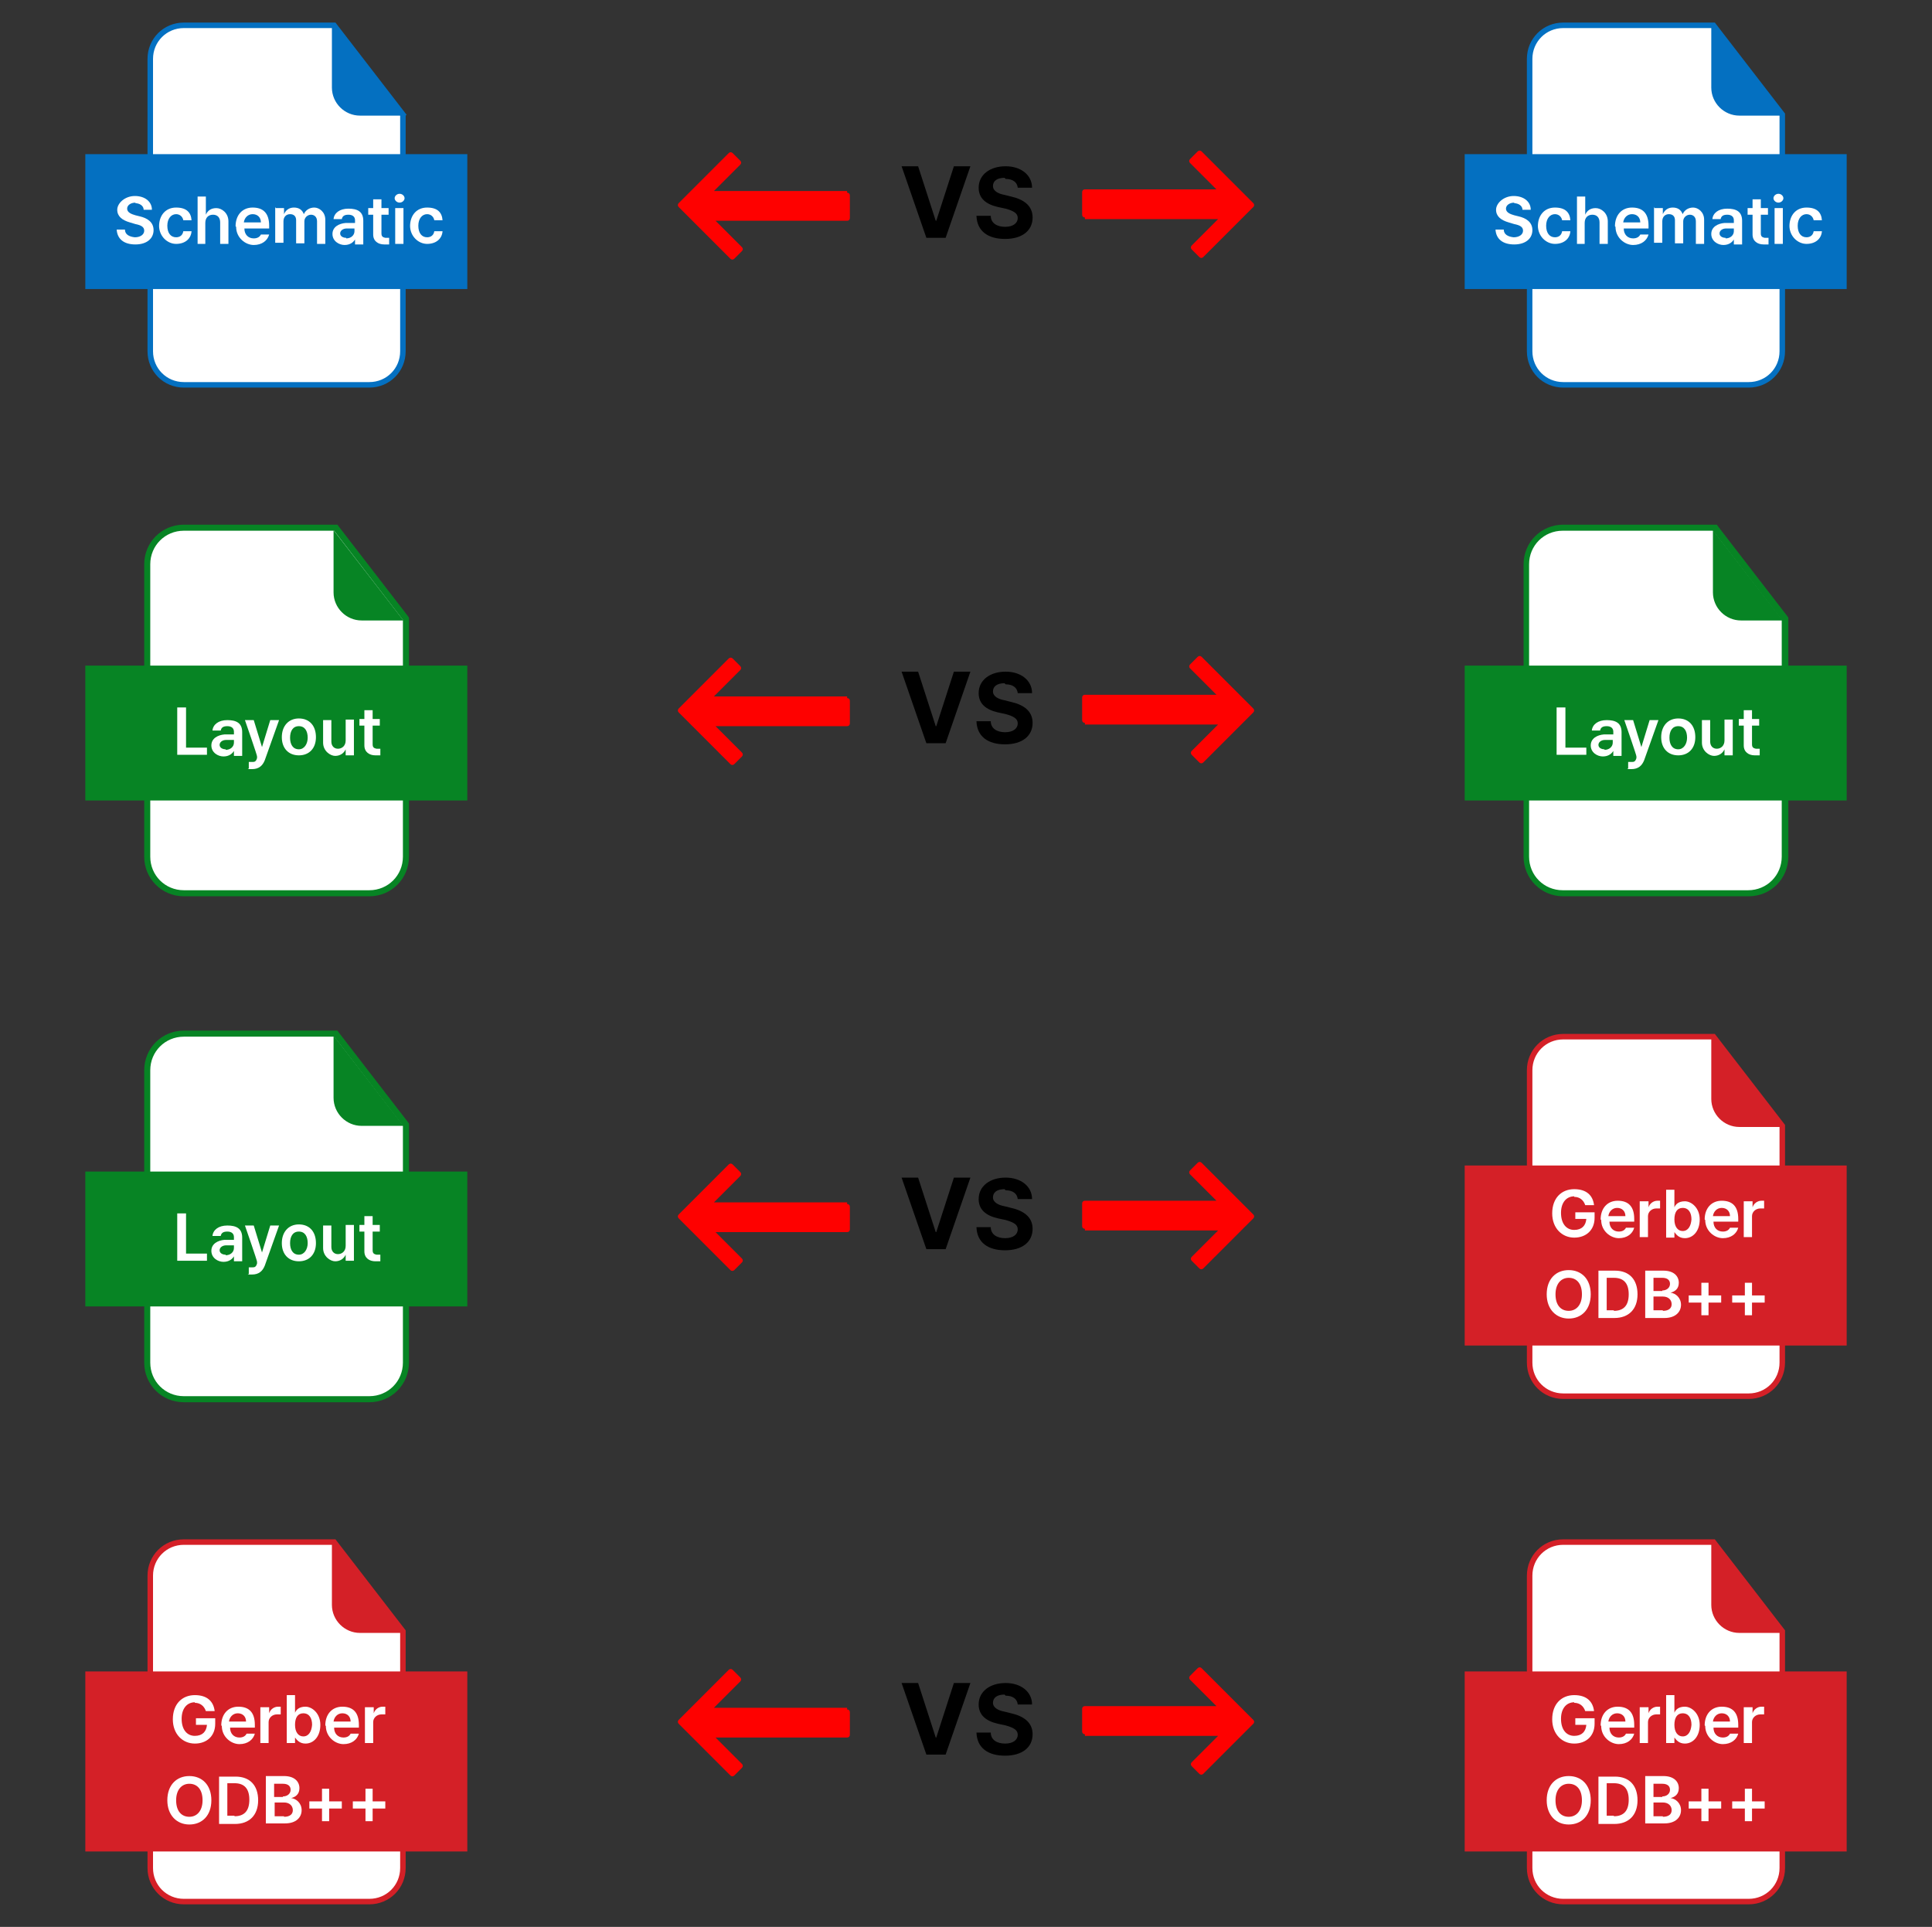 <?xml version="1.0" encoding="UTF-8"?>
<svg id="Layer_1" data-name="Layer 1" xmlns="http://www.w3.org/2000/svg" version="1.1" viewBox="0 0 351 350">
  <rect x="0" y="0" width="351" height="350" fill="#333333" stroke="none"/>
  <defs>
    <style>
      .cls-1 {
        fill: #000;
      }

      .cls-1, .cls-2, .cls-3, .cls-4, .cls-5, .cls-6 {
        stroke-width: 0px;
      }

      .cls-7 {
        stroke: #0470c1;
      }

      .cls-7, .cls-8 {
        stroke-miterlimit: 10;
      }

      .cls-7, .cls-8, .cls-5 {
        fill: #fff;
      }

      .cls-8 {
        stroke: #d42027;
      }

      .cls-9 {
        isolation: isolate;
      }

      .cls-2 {
        fill: #0470c1;
      }

      .cls-3 {
        fill: #fe0100;
      }

      .cls-4 {
        fill: #d42027;
      }

      .cls-6 {
        fill: #078424;
      }
    </style>
  </defs>
  <g>
    <path class="cls-5" d="M33.4,162.3c-3.7,0-6.7-3-6.7-6.7v-53.1c0-3.7,3-6.7,6.7-6.7h27.6l12.8,16.6v43.2c0,3.7-3,6.7-6.7,6.7h-33.7,0Z"/>
    <path class="cls-6" d="M60.7,96.4l12.5,16.2v43c0,3.4-2.7,6.1-6.1,6.1h-33.7c-3.4,0-6.1-2.7-6.1-6.1v-53.1c0-3.4,2.7-6.1,6.1-6.1h27.3M61.2,95.3h-27.8c-4,0-7.2,3.2-7.2,7.2v53.1c0,4,3.2,7.2,7.2,7.2h33.7c4,0,7.2-3.2,7.2-7.2v-43.4l-.2-.3-12.5-16.2-.3-.4h0Z"/>
  </g>
  <path class="cls-6" d="M73.3,112.7h-7.6c-2.8,0-5.1-2.3-5.1-5.1v-11.3"/>
  <rect class="cls-6" x="15.5" y="120.9" width="69.4" height="24.5"/>
  <g class="cls-9">
    <g class="cls-9">
      <path class="cls-5" d="M32.2,128.5h1.6v7.3h3.8v1.3h-5.4v-8.6Z"/>
    </g>
    <g class="cls-9">
      <path class="cls-5" d="M40.8,133.4c.5,0,1.4,0,1.7,0v-.5c0-.6-.4-1-1.2-1s-1.1.3-1.2.8h-1.5c.1-1.1,1.1-1.9,2.7-1.9s2.7.5,2.7,2.2v4.3h-1.5v-.9h0c-.3.5-.9,1-1.9,1s-2.2-.7-2.2-2,1.2-1.9,2.4-2ZM41,136.2c.9,0,1.5-.6,1.5-1.3v-.5c-.3,0-1.1,0-1.4,0-.7,0-1.2.4-1.2.9s.5.8,1.1.8Z"/>
    </g>
    <g class="cls-9">
      <path class="cls-5" d="M45.2,139.6v-1.2c.2,0,.4,0,.6,0,.4,0,.7,0,.9-.7v-.3c.1,0-2.2-6.6-2.2-6.6h1.6l1.5,4.9h0l1.5-4.9h1.6l-2.6,7.3c-.4,1-1.1,1.6-2.3,1.6-.3,0-.6,0-.8,0Z"/>
    </g>
    <g class="cls-9">
      <path class="cls-5" d="M51.2,133.9c0-2,1.2-3.4,3.1-3.4s3.1,1.3,3.1,3.4c0,2-1.2,3.3-3.1,3.3s-3.1-1.3-3.1-3.3ZM54.3,136.1c1,0,1.6-1,1.6-2.1,0-1.2-.5-2.1-1.6-2.1-1.1,0-1.6.9-1.6,2.1s.5,2.1,1.6,2.1Z"/>
      <path class="cls-5" d="M62.8,130.7h1.5v6.5h-1.5v-1.1h0c-.3.7-1,1.2-1.9,1.2s-2.2-.9-2.2-2.4v-4.1h1.5v3.9c0,.8.5,1.3,1.2,1.3s1.4-.5,1.4-1.5v-3.8Z"/>
      <path class="cls-5" d="M69,131.8h-1.3v3.4c0,.6.3.7.7.8.2,0,.5,0,.7,0v1.2c-.2,0-.5,0-.9,0-1.1,0-2-.6-2-1.8v-3.6h-.9v-1.2h.9v-1.6h1.5v1.6h1.3v1.2Z"/>
    </g>
  </g>
  <g>
    <path class="cls-5" d="M283.9,162.3c-3.7,0-6.7-3-6.7-6.7v-53.1c0-3.7,3-6.7,6.7-6.7h27.6l12.8,16.6v43.2c0,3.7-3,6.7-6.7,6.7h-33.7Z"/>
    <path class="cls-6" d="M311.2,96.4l12.5,16.2v43c0,3.4-2.7,6.1-6.1,6.1h-33.7c-3.4,0-6.1-2.7-6.1-6.1v-53.1c0-3.4,2.7-6.1,6.1-6.1h27.3M311.8,95.3h-27.8c-4,0-7.2,3.2-7.2,7.2v53.1c0,4,3.2,7.2,7.2,7.2h33.7c4,0,7.2-3.2,7.2-7.2v-43.4l-.2-.3-12.5-16.2-.3-.4h0Z"/>
  </g>
  <path class="cls-6" d="M323.9,112.7h-7.6c-2.8,0-5.1-2.3-5.1-5.1v-11.3"/>
  <rect class="cls-6" x="266.1" y="120.9" width="69.4" height="24.5"/>
  <g class="cls-9">
    <g class="cls-9">
      <path class="cls-5" d="M282.8,128.5h1.6v7.3h3.8v1.3h-5.4v-8.6Z"/>
    </g>
    <g class="cls-9">
      <path class="cls-5" d="M291.4,133.4c.5,0,1.4,0,1.7,0v-.5c0-.6-.4-1-1.2-1s-1.1.3-1.2.8h-1.5c.1-1.1,1.1-1.9,2.7-1.9s2.7.5,2.7,2.2v4.3h-1.5v-.9h0c-.3.5-.9,1-1.9,1s-2.2-.7-2.2-2,1.2-1.9,2.4-2ZM291.5,136.2c.9,0,1.5-.6,1.5-1.3v-.5c-.3,0-1.1,0-1.4,0-.7,0-1.2.4-1.2.9s.5.8,1.1.8Z"/>
    </g>
    <g class="cls-9">
      <path class="cls-5" d="M295.8,139.6v-1.2c.2,0,.4,0,.6,0,.4,0,.7,0,.9-.7v-.3c.1,0-2.2-6.6-2.2-6.6h1.6l1.5,4.9h0l1.5-4.9h1.6l-2.6,7.3c-.4,1-1.1,1.6-2.3,1.6-.3,0-.6,0-.8,0Z"/>
    </g>
    <g class="cls-9">
      <path class="cls-5" d="M301.8,133.9c0-2,1.2-3.4,3.1-3.4s3.1,1.3,3.1,3.4c0,2-1.2,3.3-3.1,3.3s-3.1-1.3-3.1-3.3ZM304.9,136.1c1,0,1.6-1,1.6-2.1,0-1.2-.5-2.1-1.6-2.1-1.1,0-1.6.9-1.6,2.1s.5,2.1,1.6,2.1Z"/>
      <path class="cls-5" d="M313.3,130.7h1.5v6.5h-1.5v-1.1h0c-.3.7-1,1.2-1.9,1.2s-2.2-.9-2.2-2.4v-4.1h1.5v3.9c0,.8.5,1.3,1.2,1.3s1.4-.5,1.4-1.5v-3.8Z"/>
      <path class="cls-5" d="M319.6,131.8h-1.3v3.4c0,.6.3.7.7.8.2,0,.5,0,.7,0v1.2c-.2,0-.5,0-.9,0-1.1,0-2-.6-2-1.8v-3.6h-.9v-1.2h.9v-1.6h1.5v1.6h1.3v1.2Z"/>
    </g>
  </g>
  <path class="cls-3" d="M153.9,126.5h-24.2l4.8-4.8c.2-.2.2-.5,0-.7l-1.4-1.4c-.2-.2-.5-.2-.7,0l-9.1,9.1c-.2.2-.2.5,0,.7l9.4,9.4c.2.2.5.2.7,0l1.4-1.4c.2-.2.2-.5,0-.7l-4.8-4.8h23.9c.3,0,.5-.2.5-.5v-4.1c0-.3-.2-.5-.5-.5h0Z"/>
  <path class="cls-3" d="M197.1,131.6h24.2l-4.8,4.8c-.2.2-.2.5,0,.7l1.4,1.4c.2.2.5.2.7,0l9.1-9.1c.2-.2.2-.5,0-.7l-9.4-9.4c-.2-.2-.5-.2-.7,0l-1.4,1.4c-.2.2-.2.5,0,.7l4.8,4.8h-23.9c-.3,0-.5.2-.5.5v4.1c0,.3.2.5.5.5h0Z"/>
  <g class="cls-9">
    <g class="cls-9">
      <path class="cls-1" d="M170,131.9h.1l3.2-9.9h3l-4.5,13h-3.5l-4.5-13h3l3.2,9.9Z"/>
      <path class="cls-1" d="M182.5,124.1c-1.4,0-2.1.6-2.1,1.5,0,.9,1,1.4,2.1,1.6l1.2.3c2.2.5,3.9,1.6,3.9,3.8,0,2.4-1.9,3.9-5,3.9-3.1,0-5.1-1.4-5.2-4.2h2.6c0,1.3,1.1,2,2.6,2s2.3-.7,2.3-1.6-.8-1.3-2.2-1.7l-1.4-.3c-2.2-.5-3.5-1.6-3.5-3.5,0-2.4,2.1-3.9,4.9-3.9s4.8,1.6,4.8,3.9h-2.6c-.1-1-.9-1.6-2.2-1.6Z"/>
    </g>
  </g>
  <path class="cls-7" d="M73.2,20.8v43c0,3.4-2.7,6.1-6.1,6.1h-33.7c-3.4,0-6.1-2.7-6.1-6.1V10.7c0-3.4,2.7-6.1,6.1-6.1h27.3l12.5,16.2Z"/>
  <path class="cls-2" d="M73,21h-7.6c-2.8,0-5.1-2.3-5.1-5.1V4.6"/>
  <rect class="cls-2" x="15.5" y="28" width="69.4" height="24.5"/>
  <g class="cls-9">
    <g class="cls-9">
      <path class="cls-5" d="M24.7,36.8c-1,0-1.6.5-1.6,1.1,0,.7.8,1,1.5,1.2l.8.2c1.3.3,2.5,1,2.5,2.5s-1.2,2.6-3.3,2.6-3.3-1-3.4-2.7h1.5c0,.9.8,1.3,1.8,1.4,1,0,1.7-.5,1.7-1.2,0-.7-.6-1-1.6-1.2l-1-.3c-1.4-.4-2.3-1.1-2.3-2.3s1.4-2.5,3.2-2.5,3.1,1,3.1,2.5h-1.5c0-.7-.7-1.2-1.6-1.2Z"/>
      <path class="cls-5" d="M28.9,41.1c0-2,1.2-3.4,3.1-3.4s2.7.9,2.8,2.3h-1.5c-.1-.6-.6-1.1-1.3-1.1-.9,0-1.6.8-1.6,2.1s.6,2.1,1.6,2.1c.7,0,1.2-.4,1.3-1.1h1.5c-.1,1.4-1.2,2.3-2.8,2.3s-3.1-1.4-3.1-3.3Z"/>
      <path class="cls-5" d="M37.4,44.3h-1.5v-8.6h1.5v3.3h0c.3-.7.9-1.2,1.9-1.2s2.2.9,2.2,2.4v4.1h-1.5v-3.9c0-.9-.5-1.4-1.3-1.4-.8,0-1.4.5-1.4,1.5v3.8Z"/>
      <path class="cls-5" d="M42.8,41.1c0-2,1.2-3.4,3.1-3.4s3,1,3,3.3v.5h-4.5c0,1.1.7,1.8,1.7,1.8.7,0,1.1-.3,1.3-.7h1.5c-.3,1.1-1.3,1.9-2.8,1.9s-3.2-1.3-3.2-3.3ZM47.4,40.4c0-.9-.6-1.5-1.5-1.5s-1.5.7-1.6,1.5h3.1Z"/>
      <path class="cls-5" d="M50.1,37.8h1.5v1.1h0c.3-.7.9-1.2,1.8-1.2s1.5.4,1.8,1.2h0c.3-.7,1-1.2,1.9-1.2s2,.8,2,2.2v4.4h-1.5v-4.1c0-.8-.5-1.2-1.1-1.2s-1.2.5-1.2,1.2v4h-1.5v-4.2c0-.7-.4-1.1-1.1-1.1s-1.2.5-1.2,1.3v3.9h-1.5v-6.5Z"/>
      <path class="cls-5" d="M62.8,40.5c.5,0,1.4,0,1.7,0v-.5c0-.6-.4-1-1.2-1s-1.1.3-1.2.8h-1.5c.1-1.1,1.1-1.9,2.7-1.9s2.7.5,2.7,2.2v4.3h-1.5v-.9h0c-.3.5-.9,1-1.9,1s-2.2-.7-2.2-2,1.2-1.9,2.4-2ZM62.9,43.3c.9,0,1.5-.6,1.5-1.3v-.5c-.3,0-1.1,0-1.4,0-.7,0-1.2.4-1.2.9s.5.8,1.1.8Z"/>
      <path class="cls-5" d="M70.6,39h-1.3v3.4c0,.6.3.7.7.8.2,0,.5,0,.7,0v1.2c-.2,0-.5,0-.9,0-1.1,0-2-.6-2-1.8v-3.6h-.9v-1.2h.9v-1.6h1.5v1.6h1.3v1.2Z"/>
      <path class="cls-5" d="M72.6,35.2c.5,0,.9.4.9.8s-.4.8-.9.8c-.5,0-.9-.4-.9-.8s.4-.8.9-.8ZM71.8,37.8h1.5v6.5h-1.5v-6.5Z"/>
      <path class="cls-5" d="M74.5,41.1c0-2,1.2-3.4,3.1-3.4s2.7.9,2.8,2.3h-1.5c-.1-.6-.6-1.1-1.3-1.1-.9,0-1.6.8-1.6,2.1s.6,2.1,1.6,2.1c.7,0,1.2-.4,1.3-1.1h1.5c-.1,1.4-1.2,2.3-2.8,2.3s-3.1-1.4-3.1-3.3Z"/>
    </g>
  </g>
  <path class="cls-7" d="M323.8,20.8v43c0,3.4-2.7,6.1-6.1,6.1h-33.7c-3.4,0-6.1-2.7-6.1-6.1V10.7c0-3.4,2.7-6.1,6.1-6.1h27.3l12.5,16.2h0Z"/>
  <path class="cls-2" d="M323.6,21h-7.6c-2.8,0-5.1-2.3-5.1-5.1V4.6"/>
  <rect class="cls-2" x="266.1" y="28" width="69.4" height="24.5"/>
  <g class="cls-9">
    <g class="cls-9">
      <path class="cls-5" d="M275.2,36.8c-1,0-1.6.5-1.6,1.1,0,.7.8,1,1.5,1.2l.8.2c1.3.3,2.5,1,2.5,2.5s-1.2,2.6-3.3,2.6-3.3-1-3.4-2.7h1.5c0,.9.8,1.3,1.8,1.4,1,0,1.7-.5,1.7-1.2,0-.7-.6-1-1.6-1.2l-1-.3c-1.4-.4-2.3-1.1-2.3-2.3s1.4-2.5,3.2-2.5,3.1,1,3.1,2.5h-1.5c0-.7-.7-1.2-1.6-1.2Z"/>
      <path class="cls-5" d="M279.4,41.1c0-2,1.2-3.4,3.1-3.4s2.7.9,2.8,2.3h-1.5c-.1-.6-.6-1.1-1.3-1.1-.9,0-1.6.8-1.6,2.1s.6,2.1,1.6,2.1c.7,0,1.2-.4,1.3-1.1h1.5c-.1,1.4-1.2,2.3-2.8,2.3s-3.1-1.4-3.1-3.3Z"/>
      <path class="cls-5" d="M288,44.3h-1.5v-8.6h1.5v3.3h0c.3-.7.9-1.2,1.9-1.2s2.2.9,2.2,2.4v4.1h-1.5v-3.9c0-.9-.5-1.4-1.3-1.4-.8,0-1.4.5-1.4,1.5v3.8Z"/>
      <path class="cls-5" d="M293.4,41.1c0-2,1.2-3.4,3.1-3.4s3,1,3,3.3v.5h-4.5c0,1.1.7,1.8,1.7,1.8.7,0,1.1-.3,1.3-.7h1.5c-.3,1.1-1.3,1.9-2.8,1.9s-3.2-1.3-3.2-3.3ZM298,40.4c0-.9-.6-1.5-1.5-1.5s-1.5.7-1.6,1.5h3.1Z"/>
      <path class="cls-5" d="M300.6,37.8h1.5v1.1h0c.3-.7.9-1.2,1.8-1.2s1.5.4,1.8,1.2h0c.3-.7,1-1.2,1.9-1.2s2,.8,2,2.2v4.4h-1.5v-4.1c0-.8-.5-1.2-1.1-1.2s-1.2.5-1.2,1.2v4h-1.5v-4.2c0-.7-.4-1.1-1.1-1.1s-1.2.5-1.2,1.3v3.9h-1.5v-6.5Z"/>
      <path class="cls-5" d="M313.3,40.5c.5,0,1.4,0,1.7,0v-.5c0-.6-.4-1-1.2-1s-1.1.3-1.2.8h-1.5c.1-1.1,1.1-1.9,2.7-1.9s2.7.5,2.7,2.2v4.3h-1.5v-.9h0c-.3.5-.9,1-1.9,1s-2.2-.7-2.2-2,1.2-1.9,2.4-2ZM313.5,43.3c.9,0,1.5-.6,1.5-1.3v-.5c-.3,0-1.1,0-1.4,0-.7,0-1.2.4-1.2.9s.5.8,1.1.8Z"/>
      <path class="cls-5" d="M321.2,39h-1.3v3.4c0,.6.3.7.7.8.2,0,.5,0,.7,0v1.2c-.2,0-.5,0-.9,0-1.1,0-2-.6-2-1.8v-3.6h-.9v-1.2h.9v-1.6h1.5v1.6h1.3v1.2Z"/>
      <path class="cls-5" d="M323.1,35.2c.5,0,.9.4.9.8s-.4.8-.9.8c-.5,0-.9-.4-.9-.8s.4-.8.9-.8ZM322.4,37.8h1.5v6.5h-1.5v-6.5Z"/>
      <path class="cls-5" d="M325.1,41.1c0-2,1.2-3.4,3.1-3.4s2.7.9,2.8,2.3h-1.5c-.1-.6-.6-1.1-1.3-1.1-.9,0-1.6.8-1.6,2.1s.6,2.1,1.6,2.1c.7,0,1.2-.4,1.3-1.1h1.5c-.1,1.4-1.2,2.3-2.8,2.3s-3.1-1.4-3.1-3.3Z"/>
    </g>
  </g>
  <path class="cls-3" d="M153.9,34.7h-24.2l4.8-4.8c.2-.2.2-.5,0-.7l-1.4-1.4c-.2-.2-.5-.2-.7,0l-9.1,9.1c-.2.2-.2.5,0,.7l9.4,9.4c.2.2.5.2.7,0l1.4-1.4c.2-.2.2-.5,0-.7l-4.8-4.8h23.9c.3,0,.5-.2.5-.5v-4.1c0-.3-.2-.5-.5-.5h0Z"/>
  <path class="cls-3" d="M197.1,39.8h24.2l-4.8,4.8c-.2.2-.2.5,0,.7l1.4,1.4c.2.2.5.2.7,0l9.1-9.1c.2-.2.2-.5,0-.7l-9.4-9.4c-.2-.2-.5-.2-.7,0l-1.4,1.4c-.2.2-.2.5,0,.7l4.8,4.8h-23.9c-.3,0-.5.2-.5.5v4.1c0,.3.2.5.5.5h0Z"/>
  <g class="cls-9">
    <g class="cls-9">
      <path class="cls-1" d="M170,40.1h.1l3.2-9.9h3l-4.5,13h-3.5l-4.5-13h3l3.2,9.9Z"/>
      <path class="cls-1" d="M182.5,32.3c-1.4,0-2.1.6-2.1,1.5,0,.9,1,1.4,2.1,1.6l1.2.3c2.2.5,3.9,1.6,3.9,3.8,0,2.4-1.9,3.9-5,3.9-3.1,0-5.1-1.4-5.2-4.2h2.6c0,1.3,1.1,2,2.6,2s2.3-.7,2.3-1.6-.8-1.3-2.2-1.7l-1.4-.3c-2.2-.5-3.5-1.6-3.5-3.5,0-2.4,2.1-3.9,4.9-3.9s4.8,1.6,4.8,3.9h-2.6c-.1-1-.9-1.6-2.2-1.6Z"/>
    </g>
  </g>
  <g>
    <path class="cls-5" d="M33.4,254.1c-3.7,0-6.7-3-6.7-6.7v-53.1c0-3.7,3-6.7,6.7-6.7h27.6l12.8,16.6v43.2c0,3.7-3,6.7-6.7,6.7h-33.7,0Z"/>
    <path class="cls-6" d="M60.7,188.3l12.5,16.2v43c0,3.4-2.7,6.1-6.1,6.1h-33.7c-3.4,0-6.1-2.7-6.1-6.1v-53.1c0-3.4,2.7-6.1,6.1-6.1h27.3M61.2,187.2h-27.8c-4,0-7.2,3.2-7.2,7.2v53.1c0,4,3.2,7.2,7.2,7.2h33.7c4,0,7.2-3.2,7.2-7.2v-43.4l-.2-.3-12.5-16.2-.3-.4h0Z"/>
  </g>
  <path class="cls-6" d="M73.3,204.5h-7.6c-2.8,0-5.1-2.3-5.1-5.1v-11.3"/>
  <rect class="cls-6" x="15.5" y="212.8" width="69.4" height="24.5"/>
  <g class="cls-9">
    <g class="cls-9">
      <path class="cls-5" d="M32.2,220.4h1.6v7.3h3.8v1.3h-5.4v-8.6Z"/>
    </g>
    <g class="cls-9">
      <path class="cls-5" d="M40.8,225.2c.5,0,1.4,0,1.7,0v-.5c0-.6-.4-1-1.2-1s-1.1.3-1.2.8h-1.5c.1-1.1,1.1-1.9,2.7-1.9s2.7.5,2.7,2.2v4.3h-1.5v-.9h0c-.3.5-.9,1-1.9,1s-2.2-.7-2.2-2,1.2-1.9,2.4-2ZM41,228c.9,0,1.5-.6,1.5-1.3v-.5c-.3,0-1.1,0-1.4,0-.7,0-1.2.4-1.2.9s.5.8,1.1.8Z"/>
    </g>
    <g class="cls-9">
      <path class="cls-5" d="M45.2,231.4v-1.2c.2,0,.4,0,.6,0,.4,0,.7,0,.9-.7v-.3c.1,0-2.2-6.6-2.2-6.6h1.6l1.5,4.9h0l1.5-4.9h1.6l-2.6,7.3c-.4,1-1.1,1.6-2.3,1.6-.3,0-.6,0-.8,0Z"/>
    </g>
    <g class="cls-9">
      <path class="cls-5" d="M51.2,225.8c0-2,1.2-3.4,3.1-3.4s3.1,1.3,3.1,3.4c0,2-1.2,3.3-3.1,3.3s-3.1-1.3-3.1-3.3ZM54.3,227.9c1,0,1.6-1,1.6-2.1,0-1.2-.5-2.1-1.6-2.1-1.1,0-1.6.9-1.6,2.1s.5,2.1,1.6,2.1Z"/>
      <path class="cls-5" d="M62.8,222.5h1.5v6.5h-1.5v-1.1h0c-.3.7-1,1.2-1.9,1.2s-2.2-.9-2.2-2.4v-4.1h1.5v3.9c0,.8.5,1.3,1.2,1.3s1.4-.5,1.4-1.5v-3.8Z"/>
      <path class="cls-5" d="M69,223.7h-1.3v3.4c0,.6.3.7.7.8.2,0,.5,0,.7,0v1.2c-.2,0-.5,0-.9,0-1.1,0-2-.6-2-1.8v-3.6h-.9v-1.2h.9v-1.6h1.5v1.6h1.3v1.2Z"/>
    </g>
  </g>
  <path class="cls-8" d="M323.8,204.5v43c0,3.4-2.7,6.1-6.1,6.1h-33.7c-3.4,0-6.1-2.7-6.1-6.1v-53.1c0-3.4,2.7-6.1,6.1-6.1h27.3l12.5,16.2h0Z"/>
  <path class="cls-4" d="M323.6,204.7h-7.6c-2.8,0-5.1-2.3-5.1-5.1v-11.3"/>
  <rect class="cls-4" x="266.1" y="211.7" width="69.4" height="32.7"/>
  <g class="cls-9">
    <g class="cls-9">
      <path class="cls-5" d="M286,217.3c-1.4,0-2.4,1.1-2.4,3,0,2,1,3.1,2.4,3.1s2.1-.8,2.2-2h-2v-1.2h3.5v1c0,2.2-1.5,3.6-3.7,3.6s-4-1.7-4-4.4c0-2.8,1.7-4.4,4-4.4s3.4,1.2,3.6,2.9h-1.6c-.3-.9-1-1.5-2-1.5Z"/>
      <path class="cls-5" d="M290.8,221.5c0-2,1.2-3.4,3.1-3.4s3,1,3,3.3v.5h-4.5c0,1.1.7,1.8,1.7,1.8.7,0,1.1-.3,1.3-.7h1.5c-.3,1.1-1.3,1.9-2.8,1.9s-3.2-1.3-3.2-3.3ZM295.3,220.9c0-.9-.6-1.5-1.5-1.5s-1.5.7-1.6,1.5h3.1Z"/>
      <path class="cls-5" d="M298,218.2h1.5v1.1h0c.2-.7.9-1.2,1.6-1.2s.4,0,.5,0v1.4c-.1,0-.5,0-.7,0-.8,0-1.5.6-1.5,1.4v3.8h-1.5v-6.5Z"/>
      <path class="cls-5" d="M302.7,216.1h1.5v3.2h0c.2-.5.7-1.1,1.9-1.1s2.7,1.2,2.7,3.3c0,2.1-1.2,3.4-2.7,3.4-1.1,0-1.6-.7-1.9-1.1h0v1h-1.5v-8.6ZM305.7,223.6c1,0,1.5-.9,1.6-2.1,0-1.2-.5-2.1-1.6-2.1-1,0-1.5.8-1.5,2.1s.6,2.1,1.5,2.1Z"/>
      <path class="cls-5" d="M309.7,221.5c0-2,1.2-3.4,3.1-3.4s3,1,3,3.3v.5h-4.5c0,1.1.7,1.8,1.7,1.8.7,0,1.1-.3,1.3-.7h1.5c-.3,1.1-1.3,1.9-2.8,1.9s-3.2-1.3-3.2-3.3ZM314.3,220.9c0-.9-.6-1.5-1.5-1.5s-1.5.7-1.6,1.5h3.1Z"/>
      <path class="cls-5" d="M316.9,218.2h1.5v1.1h0c.2-.7.9-1.2,1.6-1.2s.4,0,.5,0v1.4c-.1,0-.5,0-.7,0-.8,0-1.5.6-1.5,1.4v3.8h-1.5v-6.5Z"/>
    </g>
    <g class="cls-9">
      <path class="cls-5" d="M285,239.5c-2.3,0-4-1.7-4-4.4,0-2.8,1.7-4.4,4-4.4s4,1.6,4,4.4c0,2.8-1.7,4.4-4,4.4ZM285,238.1c1.4,0,2.4-1.1,2.4-3,0-2-1-3-2.4-3s-2.4,1.1-2.4,3c0,2,1,3,2.4,3Z"/>
      <path class="cls-5" d="M290.4,239.4v-8.6h3c2.6,0,4.1,1.6,4.1,4.3,0,2.7-1.6,4.3-4.2,4.3h-2.9ZM293.2,238.1c1.8,0,2.7-1,2.7-3s-.9-3-2.7-3h-1.3v5.9h1.3Z"/>
      <path class="cls-5" d="M298.9,230.8h3.3c1.9,0,2.8,1,2.8,2.2,0,1.1-.7,1.6-1.5,1.8h0c.9.1,1.9.9,1.9,2.2s-1,2.4-3,2.4h-3.5v-8.6ZM302,234.4c.8,0,1.4-.5,1.4-1.2,0-.7-.5-1.1-1.4-1.1h-1.6v2.4h1.6ZM302.1,238.1c1.1,0,1.6-.5,1.6-1.2,0-.8-.6-1.4-1.6-1.4h-1.7v2.5h1.7Z"/>
      <path class="cls-5" d="M309.1,236.6h-2.3v-1.3h2.3v-2.3h1.3v2.3h2.3v1.3h-2.3v2.3h-1.3v-2.3Z"/>
      <path class="cls-5" d="M317,236.6h-2.3v-1.3h2.3v-2.3h1.3v2.3h2.3v1.3h-2.3v2.3h-1.3v-2.3Z"/>
    </g>
  </g>
  <path class="cls-3" d="M153.9,218.4h-24.2l4.8-4.8c.2-.2.2-.5,0-.7l-1.4-1.4c-.2-.2-.5-.2-.7,0l-9.1,9.1c-.2.2-.2.5,0,.7l9.4,9.4c.2.2.5.2.7,0l1.4-1.4c.2-.2.2-.5,0-.7l-4.8-4.8h23.9c.3,0,.5-.2.5-.5v-4.1c0-.3-.2-.5-.5-.5h0Z"/>
  <path class="cls-3" d="M197.1,223.5h24.2l-4.8,4.8c-.2.2-.2.5,0,.7l1.4,1.4c.2.2.5.2.7,0l9.1-9.1c.2-.2.2-.5,0-.7l-9.4-9.4c-.2-.2-.5-.2-.7,0l-1.4,1.4c-.2.2-.2.5,0,.7l4.8,4.8h-23.9c-.3,0-.5.2-.5.5v4.1c0,.3.2.5.5.5h0Z"/>
  <g class="cls-9">
    <g class="cls-9">
      <path class="cls-1" d="M170,223.8h.1l3.2-9.9h3l-4.5,13h-3.5l-4.5-13h3l3.2,9.9Z"/>
      <path class="cls-1" d="M182.5,216c-1.4,0-2.1.6-2.1,1.5,0,.9,1,1.4,2.1,1.6l1.2.3c2.2.5,3.9,1.6,3.9,3.8,0,2.4-1.9,3.9-5,3.9-3.1,0-5.1-1.4-5.2-4.2h2.6c0,1.3,1.1,2,2.6,2s2.3-.7,2.3-1.6-.8-1.3-2.2-1.7l-1.4-.3c-2.2-.5-3.5-1.6-3.5-3.5,0-2.4,2.1-3.9,4.9-3.9s4.8,1.6,4.8,3.9h-2.6c-.1-1-.9-1.6-2.2-1.6Z"/>
    </g>
  </g>
  <path class="cls-8" d="M73.2,296.3v43c0,3.4-2.7,6.1-6.1,6.1h-33.7c-3.4,0-6.1-2.7-6.1-6.1v-53.1c0-3.4,2.7-6.1,6.1-6.1h27.3l12.5,16.2h0Z"/>
  <path class="cls-4" d="M73,296.6h-7.6c-2.8,0-5.1-2.3-5.1-5.1v-11.3"/>
  <rect class="cls-4" x="15.5" y="303.6" width="69.4" height="32.7"/>
  <g class="cls-9">
    <g class="cls-9">
      <path class="cls-5" d="M35.4,309.2c-1.4,0-2.4,1.1-2.4,3,0,2,1,3.1,2.4,3.1s2.1-.8,2.2-2h-2v-1.2h3.5v1c0,2.2-1.5,3.6-3.7,3.6s-4-1.7-4-4.4c0-2.8,1.7-4.4,4-4.4s3.4,1.2,3.6,2.9h-1.6c-.3-.9-1-1.5-2-1.5Z"/>
      <path class="cls-5" d="M40.2,313.4c0-2,1.2-3.4,3.1-3.4s3,1,3,3.3v.5h-4.5c0,1.1.7,1.8,1.7,1.8.7,0,1.1-.3,1.3-.7h1.5c-.3,1.1-1.3,1.9-2.8,1.9s-3.2-1.3-3.2-3.3ZM44.7,312.7c0-.9-.6-1.5-1.5-1.5s-1.5.7-1.6,1.5h3.1Z"/>
      <path class="cls-5" d="M47.4,310.1h1.5v1.1h0c.2-.7.9-1.2,1.6-1.2s.4,0,.5,0v1.4c-.1,0-.5,0-.7,0-.8,0-1.5.6-1.5,1.4v3.8h-1.5v-6.5Z"/>
      <path class="cls-5" d="M52.1,307.9h1.5v3.2h0c.2-.5.7-1.1,1.9-1.1s2.7,1.2,2.7,3.3c0,2.1-1.2,3.4-2.7,3.4-1.1,0-1.6-.7-1.9-1.1h0v1h-1.5v-8.6ZM55.1,315.4c1,0,1.5-.9,1.6-2.1,0-1.2-.5-2.1-1.6-2.1-1,0-1.5.8-1.5,2.1s.6,2.1,1.5,2.1Z"/>
      <path class="cls-5" d="M59.1,313.4c0-2,1.2-3.4,3.1-3.4s3,1,3,3.3v.5h-4.5c0,1.1.7,1.8,1.7,1.8.7,0,1.1-.3,1.3-.7h1.5c-.3,1.1-1.3,1.9-2.8,1.9s-3.2-1.3-3.2-3.3ZM63.7,312.7c0-.9-.6-1.5-1.5-1.5s-1.5.7-1.6,1.5h3.1Z"/>
      <path class="cls-5" d="M66.4,310.1h1.5v1.1h0c.2-.7.9-1.2,1.6-1.2s.4,0,.5,0v1.4c-.1,0-.5,0-.7,0-.8,0-1.5.6-1.5,1.4v3.8h-1.5v-6.5Z"/>
    </g>
    <g class="cls-9">
      <path class="cls-5" d="M34.4,331.4c-2.3,0-4-1.7-4-4.4,0-2.8,1.7-4.4,4-4.4s4,1.6,4,4.4c0,2.8-1.7,4.4-4,4.4ZM34.4,330c1.4,0,2.4-1.1,2.4-3,0-2-1-3-2.4-3s-2.4,1.1-2.4,3c0,2,1,3,2.4,3Z"/>
      <path class="cls-5" d="M39.8,331.3v-8.6h3c2.6,0,4.1,1.6,4.1,4.3,0,2.7-1.6,4.3-4.2,4.3h-2.9ZM42.6,329.9c1.8,0,2.7-1,2.7-3s-.9-3-2.7-3h-1.3v5.9h1.3Z"/>
      <path class="cls-5" d="M48.3,322.6h3.3c1.9,0,2.8,1,2.8,2.2,0,1.1-.7,1.6-1.5,1.8h0c.9.1,1.9.9,1.9,2.2s-1,2.4-3,2.4h-3.5v-8.6ZM51.4,326.3c.8,0,1.4-.5,1.4-1.2,0-.7-.5-1.1-1.4-1.1h-1.6v2.4h1.6ZM51.6,330c1.1,0,1.6-.5,1.6-1.2,0-.8-.6-1.4-1.6-1.4h-1.7v2.5h1.7Z"/>
      <path class="cls-5" d="M58.5,328.5h-2.3v-1.3h2.3v-2.3h1.3v2.3h2.3v1.3h-2.3v2.3h-1.3v-2.3Z"/>
      <path class="cls-5" d="M66.4,328.5h-2.3v-1.3h2.3v-2.3h1.3v2.3h2.3v1.3h-2.3v2.3h-1.3v-2.3Z"/>
    </g>
  </g>
  <path class="cls-8" d="M323.8,296.3v43c0,3.4-2.7,6.1-6.1,6.1h-33.7c-3.4,0-6.1-2.7-6.1-6.1v-53.1c0-3.4,2.7-6.1,6.1-6.1h27.3l12.5,16.2h0Z"/>
  <path class="cls-4" d="M323.6,296.6h-7.6c-2.8,0-5.1-2.3-5.1-5.1v-11.3"/>
  <rect class="cls-4" x="266.1" y="303.6" width="69.4" height="32.7"/>
  <g class="cls-9">
    <g class="cls-9">
      <path class="cls-5" d="M286,309.2c-1.4,0-2.4,1.1-2.4,3,0,2,1,3.1,2.4,3.1s2.1-.8,2.2-2h-2v-1.2h3.5v1c0,2.2-1.5,3.6-3.7,3.6s-4-1.7-4-4.4c0-2.8,1.7-4.4,4-4.4s3.4,1.2,3.6,2.9h-1.6c-.3-.9-1-1.5-2-1.5Z"/>
      <path class="cls-5" d="M290.8,313.4c0-2,1.2-3.4,3.1-3.4s3,1,3,3.3v.5h-4.5c0,1.1.7,1.8,1.7,1.8.7,0,1.1-.3,1.3-.7h1.5c-.3,1.1-1.3,1.9-2.8,1.9s-3.2-1.3-3.2-3.3ZM295.3,312.7c0-.9-.6-1.5-1.5-1.5s-1.5.7-1.6,1.5h3.1Z"/>
      <path class="cls-5" d="M298,310.1h1.5v1.1h0c.2-.7.9-1.2,1.6-1.2s.4,0,.5,0v1.4c-.1,0-.5,0-.7,0-.8,0-1.5.6-1.5,1.4v3.8h-1.5v-6.5Z"/>
      <path class="cls-5" d="M302.7,307.9h1.5v3.2h0c.2-.5.7-1.1,1.9-1.1s2.7,1.2,2.7,3.3c0,2.1-1.2,3.4-2.7,3.4-1.1,0-1.6-.7-1.9-1.1h0v1h-1.5v-8.6ZM305.7,315.4c1,0,1.5-.9,1.6-2.1,0-1.2-.5-2.1-1.6-2.1-1,0-1.5.8-1.5,2.1s.6,2.1,1.5,2.1Z"/>
      <path class="cls-5" d="M309.7,313.4c0-2,1.2-3.4,3.1-3.4s3,1,3,3.3v.5h-4.5c0,1.1.7,1.8,1.7,1.8.7,0,1.1-.3,1.3-.7h1.5c-.3,1.1-1.3,1.9-2.8,1.9s-3.2-1.3-3.2-3.3ZM314.3,312.7c0-.9-.6-1.5-1.5-1.5s-1.5.7-1.6,1.5h3.1Z"/>
      <path class="cls-5" d="M316.9,310.1h1.5v1.1h0c.2-.7.9-1.2,1.6-1.2s.4,0,.5,0v1.4c-.1,0-.5,0-.7,0-.8,0-1.5.6-1.5,1.4v3.8h-1.5v-6.5Z"/>
    </g>
    <g class="cls-9">
      <path class="cls-5" d="M285,331.4c-2.3,0-4-1.7-4-4.4,0-2.8,1.7-4.4,4-4.4s4,1.6,4,4.4c0,2.8-1.7,4.4-4,4.4ZM285,330c1.4,0,2.4-1.1,2.4-3,0-2-1-3-2.4-3s-2.4,1.1-2.4,3c0,2,1,3,2.4,3Z"/>
      <path class="cls-5" d="M290.4,331.3v-8.6h3c2.6,0,4.1,1.6,4.1,4.3,0,2.7-1.6,4.3-4.2,4.3h-2.9ZM293.2,329.9c1.8,0,2.7-1,2.7-3s-.9-3-2.7-3h-1.3v5.9h1.3Z"/>
      <path class="cls-5" d="M298.9,322.6h3.3c1.9,0,2.8,1,2.8,2.2,0,1.1-.7,1.6-1.5,1.8h0c.9.1,1.9.9,1.9,2.2s-1,2.4-3,2.4h-3.5v-8.6ZM302,326.3c.8,0,1.4-.5,1.4-1.2,0-.7-.5-1.1-1.4-1.1h-1.6v2.4h1.6ZM302.1,330c1.1,0,1.6-.5,1.6-1.2,0-.8-.6-1.4-1.6-1.4h-1.7v2.5h1.7Z"/>
      <path class="cls-5" d="M309.1,328.5h-2.3v-1.3h2.3v-2.3h1.3v2.3h2.3v1.3h-2.3v2.3h-1.3v-2.3Z"/>
      <path class="cls-5" d="M317,328.5h-2.3v-1.3h2.3v-2.3h1.3v2.3h2.3v1.3h-2.3v2.3h-1.3v-2.3Z"/>
    </g>
  </g>
  <path class="cls-3" d="M153.9,310.2h-24.2l4.8-4.8c.2-.2.2-.5,0-.7l-1.4-1.4c-.2-.2-.5-.2-.7,0l-9.1,9.1c-.2.2-.2.5,0,.7l9.4,9.4c.2.2.5.2.7,0l1.4-1.4c.2-.2.2-.5,0-.7l-4.8-4.8h23.9c.3,0,.5-.2.5-.5v-4.1c0-.3-.2-.5-.5-.5h0Z"/>
  <path class="cls-3" d="M197.1,315.3h24.2l-4.8,4.8c-.2.2-.2.5,0,.7l1.4,1.4c.2.2.5.2.7,0l9.1-9.1c.2-.2.2-.5,0-.7l-9.4-9.4c-.2-.2-.5-.2-.7,0l-1.4,1.4c-.2.2-.2.5,0,.7l4.8,4.8h-23.9c-.3,0-.5.2-.5.5v4.1c0,.3.2.5.5.5h0Z"/>
  <g class="cls-9">
    <g class="cls-9">
      <path class="cls-1" d="M170,315.6h.1l3.2-9.9h3l-4.5,13h-3.5l-4.5-13h3l3.2,9.9Z"/>
      <path class="cls-1" d="M182.5,307.8c-1.4,0-2.1.6-2.1,1.5,0,.9,1,1.4,2.1,1.6l1.2.3c2.2.5,3.9,1.6,3.9,3.8,0,2.4-1.9,3.9-5,3.9-3.1,0-5.1-1.4-5.2-4.2h2.6c0,1.3,1.1,2,2.6,2s2.3-.7,2.3-1.6-.8-1.3-2.2-1.7l-1.4-.3c-2.2-.5-3.5-1.6-3.5-3.5,0-2.4,2.1-3.9,4.9-3.9s4.8,1.6,4.8,3.9h-2.6c-.1-1-.9-1.6-2.2-1.6Z"/>
    </g>
  </g>
</svg>
